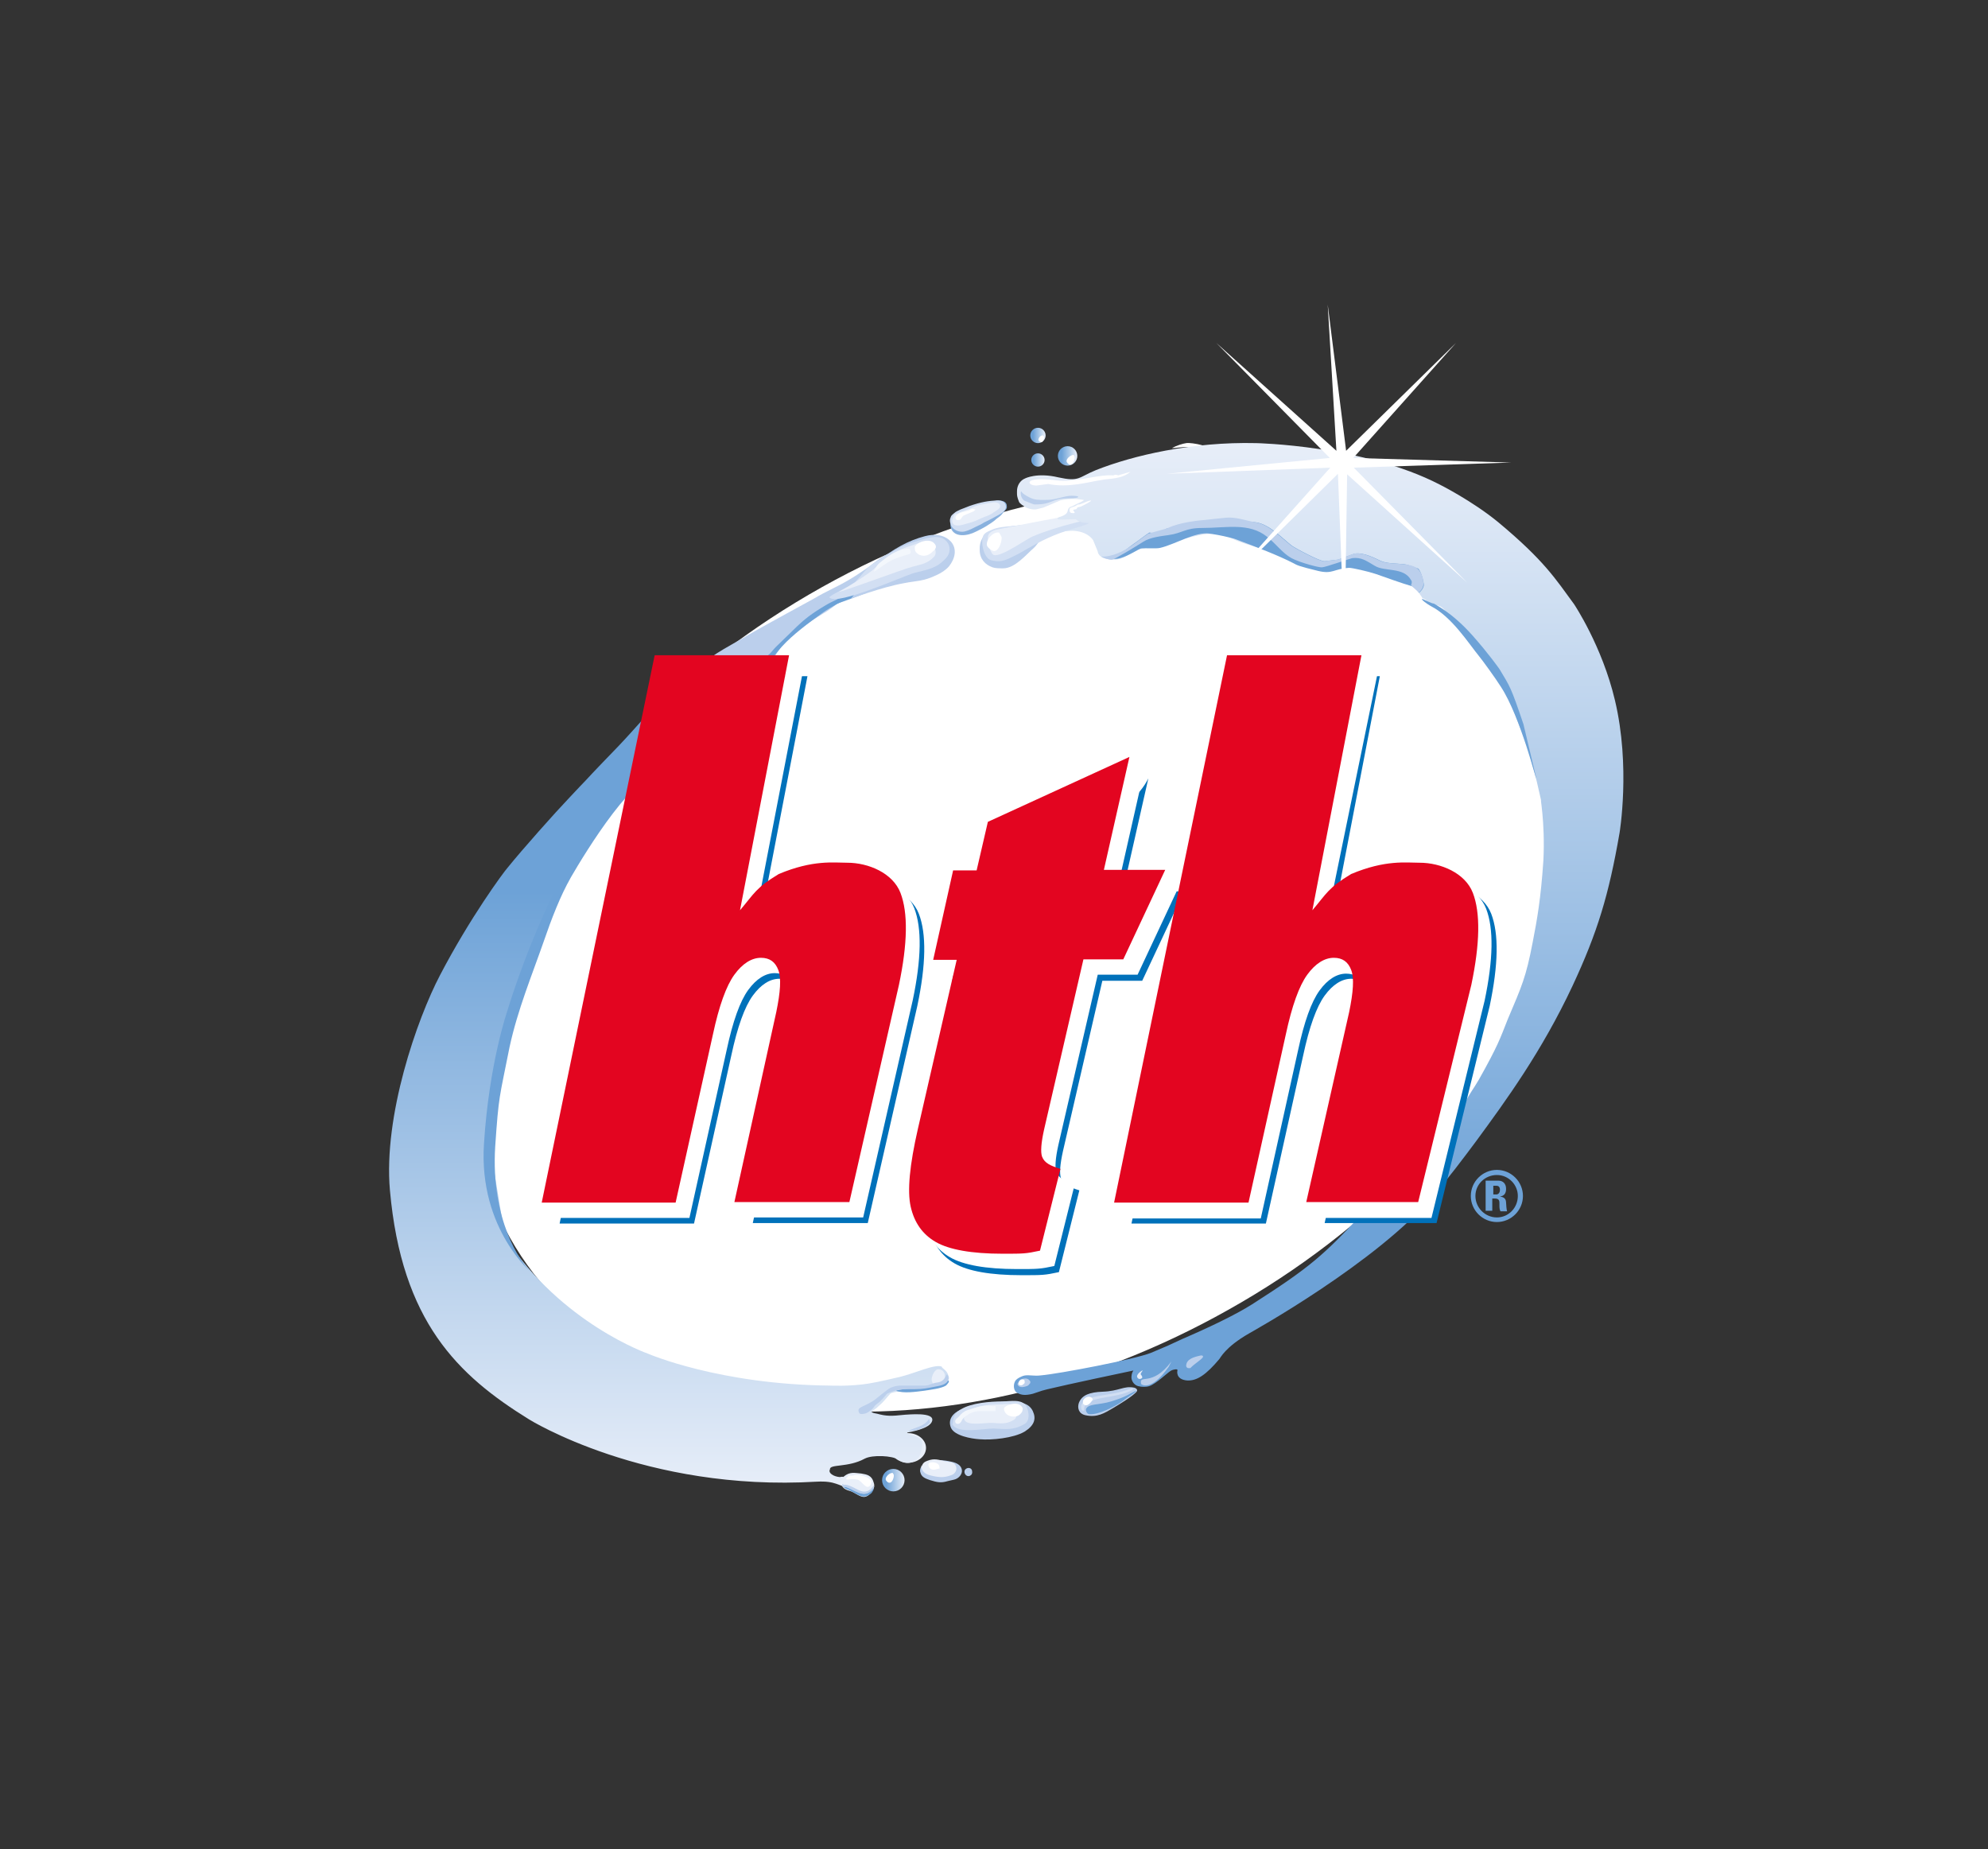 <?xml version="1.0" encoding="utf-8"?>
<!-- Generator: Adobe Illustrator 28.0.0, SVG Export Plug-In . SVG Version: 6.00 Build 0)  -->
<svg version="1.1" id="Calque_1" xmlns="http://www.w3.org/2000/svg" xmlns:xlink="http://www.w3.org/1999/xlink" x="0px" y="0px"
	 viewBox="0 0 389 361.8" style="enable-background:new 0 0 389 361.8;" xml:space="preserve">
<rect x="0" y="0" width="389" height="361.8" fill="#333333" stroke="none"/>
<style type="text/css">
	.st0{fill:#FFFFFF;}
	.st1{fill:#0071BA;}
	.st2{fill:#E9EFF9;}
	.st3{fill:#6DA2D7;}
	.st4{fill:#BBCFEC;}
	.st5{fill:#D2DFF3;}
	.st6{fill:#89B1DE;}
	.st7{fill-rule:evenodd;clip-rule:evenodd;fill:#6DA2D7;}
	.st8{fill:url(#SVGID_00000006697414468687466340000005136129117413105810_);}
	.st9{fill:url(#SVGID_00000178893917511831976450000009569573596403587215_);}
	.st10{fill:#F3F7FC;}
	.st11{fill:url(#SVGID_00000047029900044554366480000013229678729784080532_);}
	.st12{fill:url(#SVGID_00000107564155322398404460000015320785728568606083_);}
	.st13{fill:url(#SVGID_00000049909262043947313100000012622424944221760154_);}
	.st14{fill:url(#SVGID_00000165224177393628235340000004443457316613983646_);}
	.st15{fill-rule:evenodd;clip-rule:evenodd;fill:#E9EFF9;}
	.st16{fill:#E30520;}
</style>
<path class="st0" d="M301.3,129c22,39-5.3,96.1-61,127.3c-55.6,31.3-118.5,25-140.5-14.1c-22-39,5.3-96.1,61-127.3
	C216.5,83.7,279.4,90,301.3,129z"/>
<path class="st1" d="M203.1,272l-1.5,0.4c-0.6,0.1-1.8-0.1-2.4-0.4l0-0.1c0-0.2,0.5-0.2,0.5-0.2c0.1,0.1,0.3,0.1,0.4,0.1h0.5
	c1.1,0,1.7-0.3,2.7-0.7c0.9-0.3,4-0.3,4.9-0.6c0.7-0.2,6.6-1.7,7.3-2c0.2-0.1,10.6-2.7,10.7-2.8l0.1,0l0.1,0c0.1,0,0.1,0,0.1,0.1
	c0,0.1,0,0.2-0.1,0.2l-0.5,0.2l-6.7,1.6C217.6,268.7,203.4,271.9,203.1,272L203.1,272z"/>
<path class="st2" d="M154.2,124.7c0.4-0.1,0.8-0.5,1.2-0.9C155,124.1,154.6,124.4,154.2,124.7L154.2,124.7z"/>
<path class="st3" d="M174.1,284.2c0.5-0.2,1-0.3,1.4-0.5c0,0,0-0.1-0.1-0.2C175.1,283.6,174.6,283.9,174.1,284.2L174.1,284.2z
	 M172.7,284.6l0.2,0c0.3,0,0.7-0.2,1.2-0.5C173.6,284.3,173.2,284.5,172.7,284.6L172.7,284.6z"/>
<path class="st1" d="M171.2,114.8c-0.6,0.2-1,0.3-1.6,0.5c-1.6,0.5-2.6,0.1-4.2,0.6c-1.4,0.4-2.1,1.1-3.1,2.1
	c-0.7,0.6-1.5,1.4-2.3,1.8c-1.4,0.5-2.5,2.5-1.6,1.8c0.9-1.2,4.1-2.8,5.4-3.9c1.5-1.2,2.8-0.9,4.7-1.4c0.5-0.2,0.8-0.4,1.3-0.5
	c1.4-0.4,5.7-2.2,6.9-2.7c-0.4-0.3-2.1,0.6-2.6,0.5C173,114,171.6,114.7,171.2,114.8L171.2,114.8z"/>
<path class="st4" d="M212.1,102.4c1.6,0.3,3.2,1.7,1.3,1.5c-9.6-0.8-9.9,2.3-11.1,3.3c-1.5,1.3-3.7,4-6,4c-0.8,0-1.5,0-2.1-0.2
	c-1.4-0.5-2.5-1.6-2.5-3.4c-0.1-1.8,0.8-3.1,2.1-3.7C196.2,102.7,208.7,101.8,212.1,102.4L212.1,102.4z"/>
<path class="st5" d="M214.8,102.5c0.1,0.3,2,1.1,0.1,0.8c-6.2-1.2-14.5,4.6-15.9,5.2c-1.9,0.9-2.9,1.7-5.1,1.1
	c-1-0.3-1.6-1.9-1.7-3.3c-0.1-2,0.7-2.1,2-2.7c1.8-0.8,6.8-0.9,8.9-0.3c0.9,0.3,8.4-2,10.3-1.2L214.8,102.5L214.8,102.5z"/>
<path class="st2" d="M202.2,104.9c-1.3,0.5-6.2,4.1-7.7,3.7c-0.7-0.2-1.2-2.3-1.2-3.2c-0.1-1.4,1.3-1.7,2.3-1.9
	c20.2-4,27.6-5.1,28.9-4.4C225.7,99.8,212.1,100.8,202.2,104.9L202.2,104.9z"/>
<path class="st0" d="M195.5,104.2c0.2,0.4,0.4,0.6,0.5,1c0,1.1-0.7,2.8-1.6,2.6c-0.5-0.1-1.3-0.8-1.3-1.2
	C193,105.4,194.4,104,195.5,104.2L195.5,104.2z"/>
<path class="st6" d="M194.8,98c-0.5,0.1-1,0.5-1.5,0.6c-2,0.3-3.4,0.8-5.3,1.6c-1.3,0.5-2.4,1.8-1.9,3.2c0.7,1.8,3.2,1.5,4.9,0.6
	c0.8-0.4,1.6-0.8,1.9-1c0.8-0.5,1.6-1,2.1-1.5c0.5-0.4,0.8-0.5,1.3-1.2c0.4-0.5,0.8-0.7,0.7-1.3C197,98,195.8,97.8,194.8,98
	L194.8,98z"/>
<path class="st5" d="M186.1,101c-0.3,0.7-0.3,1,0,1.8c0.4,0.9,1.6,1.4,2.6,1.2c1.2-0.3,1.7-0.7,2.8-1.2c0.5-0.2,0.6-0.3,1.1-0.6
	c1.3-0.6,1-0.5,2.9-1.5c0.7-0.4,1.5-1,1.3-1.8c-0.1-0.8-1-1-1.7-1c-1.7,0.1-3.1,0.3-5.4,1.1l-1.8,0.7c-0.4,0.2-0.9,0.4-1.2,0.7
	C186.2,100.8,186.1,101,186.1,101L186.1,101z"/>
<path class="st2" d="M186.7,100.8c-0.3,0.6-0.5,1-0.3,1.5c0.2,0.6,1.1,0.6,1.9,0.4c1-0.3,1.6-0.4,2.6-0.8c0.4-0.2,0.7-0.3,1.1-0.5
	c1.1-0.5,1.6-0.5,2.5-1.2c0.6-0.4,1.3-0.7,1.2-1.3c-0.1-0.5-0.8-0.7-1.4-0.6c-1.6,0.3-2.9,0.4-4.3,1.1l-2.1,0.8
	c-0.3,0.1-0.3,0.2-0.6,0.3C186.9,100.4,186.7,100.8,186.7,100.8L186.7,100.8z"/>
<path class="st0" d="M190.1,99.6c-0.4,0.2-0.6,0.3-1,0.4c-0.4,0.1-0.7,0.2-1.1,0.3c-0.5,0.2-1.2,0.6-1,1.2c0.1,0.3,0.5,0.3,0.8,0.2
	c0.4-0.2,0.4-0.7,0.9-0.9c0.7-0.3,1-0.4,1.7-0.7c0.2-0.1,0.3-0.2,0.5-0.4C190.6,99.6,190.3,99.5,190.1,99.6L190.1,99.6z"/>
<path class="st0" d="M232.1,86.7c0.5-0.1,2,0.1,3.1,0.4c0,0.2,0.1,0.4,0,0.7c-1.9-0.6-3.8-0.3-5.9-0.1
	C230.3,87.1,231.5,86.8,232.1,86.7L232.1,86.7z"/>
<path class="st2" d="M172.9,282.6c0-1.1,1.3-1.9,3-1.9c1.7,0,3,0.9,3,1.9s-1.4,2.4-3,1.9C169.9,282.9,172.9,283.7,172.9,282.6
	L172.9,282.6z"/>
<path class="st7" d="M292.9,228.9c-2.8,0-5.1,2.3-5.1,5.1c0,2.8,2.3,5.1,5.1,5.1c2.8,0,5.1-2.3,5.1-5.1
	C298,231.2,295.7,228.9,292.9,228.9L292.9,228.9z M292.9,238.2c-2.3,0-4.2-1.9-4.2-4.2c0-2.3,1.9-4.1,4.2-4.1c2.3,0,4.1,1.9,4.1,4.1
	C297,236.3,295.2,238.2,292.9,238.2L292.9,238.2z M292.2,234.5h0.3c1,0,0.9,0.6,0.9,1.3c0,0.4,0,0.8,0.2,1.2h1.3
	c-0.1-0.2-0.2-1.4-0.2-1.7c0-1.1-0.9-1.1-1.2-1.2v0c0.9-0.1,1.2-0.7,1.2-1.5c0-1-0.6-1.6-1.5-1.6h-2.5v5.9h1.3V234.5L292.2,234.5z
	 M292.2,232h0.6c0.4,0,0.7,0.2,0.7,0.8c0,0.4-0.2,0.9-0.7,0.9h-0.6V232L292.2,232z"/>
<path class="st2" d="M174.2,283.3c0-1.6,1.6-2.9,3.5-2.9c1.9,0,3.5,1.3,3.5,2.9c0,1.6-1.6,2.9-3.5,2.9
	C175.8,286.2,174.2,284.9,174.2,283.3L174.2,283.3z"/>
<g>
	<defs>
		<path id="SVGID_1_" d="M198.9,96.5c0-1.1,0.3-1.6,1.6-2.9c0,0,2.3-1.2,6.5-0.2c4.1,0.9,5.8-1.4,7.3-1.4c3.4-1.3,4.1-1,5.2-2.9
			c0.3-1.4,3.4-1.1,3.4-1.1c-0.2-0.2,1.6-1.1,1.9-1.5c0.8-0.9,4.5-0.5,5.6-0.4c1-0.3,5.9,0.2,7,0.2c4.2,0,3.2-0.2,6.7,1.2l1.7-0.6
			c0.9,0.1,0.1,0.9,2.2,0.6c-1,0.1,1.1,0.4,0.9,0.6c0.6,0.3,1.1,0.7,1.7,1l2-0.2c1.3,0.1,2.1,0.7,3,1.4c0.2,0,0.3,0.1,0.5,0.2
			c1,0.4,4.2-0.9,5.3-0.9l1.6-0.6c0.7,0,1.4-0.1,1.5,0.6c0.9,0.4,2.3,0.3,3.1,1.4c1.7,2.5,6.6,0.2,8.4,2.6c1.3,1.8,3.5,1.5,5.8,2.3
			c3.6,1.2,6.2,1.9,8.4,4.5c1.5,1.7,4.9,5.6,4.3,8.2c0.5,0.1,3.1-0.8,3.4-0.6c3.1,2.4,5.5,5,8.3,7.6l0,1.6c-0.8,0.7-1.2,0.5-1.9,0.7
			c0.5,0.7,1.6,1.8,1.9,2.5c0.5,0.5,0.4,0.9,0.7,1c1.1,0.3,0.6-0.7,1.9-0.3c2,0.6-0.8,3-0.1,4.2c0.3,0.4,0.5,0.8,0.7,1.1
			c0.5,0.8,0.1,3.4,0.5,4.1c1.5,2.5,6.1,3,6.3,6.1c0.1,1.4,1.2,3.6,1.1,4.1l-0.6,2.6c-0.3,0.1-0.3,0.2-0.8,0.3c-0.4,0-0.9,0.3-0.9,0
			c0,0.6,1,3.1,0.8,3.6c-0.1,0.5,2.2,1.5,2,2.2l-1.4,17.5c0.4,2.6-0.7,2.8-0.9,3.7c-0.1,0.5,0.4,0,0.3,0.5c-0.1,0.5-0.6,0.6-0.7,1
			c-0.6,3.3-2.8,7.5-4,11.2c-0.9,2.8-3.6,6.9-4.2,9.6c-2.2,10.1-13.3,22.1-19.1,30c-2.3,3.1-4.8,7.8-7.2,10.9
			c-6.4,8.2-16.6,16.8-24.3,18.6c1.3-1.7,0.1,1-0.2,2.3c-0.5,1.9-4.8,6.3-7.2,6.5c-0.5,0.1-3.9-0.5-4.5-0.4
			c-1.2,0.1-4.7,1.5-5.6,2.5l-0.1,0.2c0.2,0.1,0.5,0,1,0l-0.4,1.6c-0.1,0.5-0.6,0.5-0.8,0.7c-2.6,3.1-4.4,4-6.3,4.2
			c-0.5,0.1-0.8,0.1-1.2-0.1l-0.3,0.1c-0.4,0-0.3-0.4-0.7-0.5l0.3-1.4c0.1-0.3-0.8-0.2-1.3,0.1c-0.7,0.4-3.3,3-4,3.1
			c-0.7,0.1-1.6-0.2-2.1-0.5c-0.9-0.2-1.7-0.8-1.6-1.5c0.3-1.3,0.8-1.6,2.1-2.6l1-0.7c-1.3,0.9-1.5,1.9-2,2
			c-2,0.4-15.1,3.3-17.1,3.8c0,0-1.5,0.2-1.6,0.5l-2.2,0.4c0-0.3-0.5,0.2-1.8-0.3l-0.7-0.5c-1-0.4-1.2-1.6,0.1-2.1
			c0.6-0.1,0.4-0.4,1-0.6c0.5-0.4,3.1,0,3.5-0.1c3.5-0.3,18.4-3.6,21.5-5.4c2.5-0.6,3.3-0.5,5.9-1.8c2.5-1.3,11.5-5.1,14-6.6
			c11.4-7.3,13.9-9.5,21.9-18.1c1.1-1.2,7.9-10.1,6.2-13.8c-1.5-3.4,0.1-2,1.6-3.9c1-1.3,5.1-4,5.2-4.5l0-0.2
			c-1,0.3-3.7,0.3-3.3-0.5c0.9-1.7,8.9,4,9.7,2.2c1-2.4,2-3.3,3.1-5.2c4.8-8.4,4.2-7.5,4.8-11.3c1.7-3.9,3.7-9.4,4.4-15
			c0.1-0.6,2.2-11.1,3.4-16.6c0.1-0.4-0.6-10.9-1.9-10.8c0.3-8.4,1.6-2.8-1.3-10.8l-4.8-10.7c0.2,0-1.1-3.2-1.2-4
			c0.4-1.2-0.7-1.1-0.9-1.7l-2.7-1.6c-1.2-1.2-4.8-7.1-5.4-8.2c-2.2-3.5-5.1-1-7.1-3.1l0-0.5l0.5-0.3l0.4,0.1c0.1,0,0.1-0.1,0.1-0.2
			c0.3-1.2-0.4-1.6-1.4-1.9c-1.5-0.4-3.6-0.5-5.3-1c-0.7-0.2-1.3-0.4-1.7-0.5c-1.5-0.5-3.9-2.5-4.4-2.4c-2.5,0.3-0.7,2.9-3.6,3.3
			c-1.9,0.2-6.1-2.1-6.9-2.5c-2.9-1.5-7.3-6.3-11.8-5.7c-3.1,0.4-2.7-1.5-3.2-1.5c0.8-1.3-1.8,0.2-2.4,0.1c-1.4-0.2-6.2,1.4-7.7,1.4
			c-1.6,0.2-1.1,2.3-2.8,2.3c-1,0-1.8-0.8-2.8-0.8c-2,0-3.7,2-5.7,2.1c-2.9,0.1-2.5-1.1-2.5-1.1l-1.3-2.8l-2.8-2.1
			c-2.4-0.3-1.3-0.3-3.2,0.4c-1.5,0.2,6.6-1.7,4.8-1.7c-0.8,0-1.6-0.2-2.2-0.7c-0.8-0.1-3.7,0.3-3.6-0.2c0.1-0.3,1.8-0.4,2-1.4
			c0.1-0.5,0.3-0.8,0.8-0.9c1.1-0.6,2.7-1.2,2.3-1.3c-0.9-0.1-3.2,0-4.5,0.1l-3.3,1.4c-0.7,0.2-1.1,0.1-1.7,0c-0.7,0-1.7-0.2-2-0.5
			c-0.3-0.3-0.9-0.4-1.2-1.2C199.1,97.2,198.9,96.9,198.9,96.5L198.9,96.5z"/>
	</defs>
	<clipPath id="SVGID_00000108294380713447834270000007841996613452347024_">
		<use xlink:href="#SVGID_1_"  style="overflow:visible;"/>
	</clipPath>
</g>
<linearGradient id="SVGID_00000068657367337623129610000009876462091686235530_" gradientUnits="userSpaceOnUse" x1="195.497" y1="408.488" x2="195.497" y2="294.305" gradientTransform="matrix(1.665 0 0 1.665 -67.445 -405.205)">
	<stop  offset="0" style="stop-color:#6DA2D7"/>
	<stop  offset="0.183" style="stop-color:#6DA2D7"/>
	<stop  offset="1" style="stop-color:#E9EFF9"/>
</linearGradient>
<path style="fill:url(#SVGID_00000068657367337623129610000009876462091686235530_);" d="M254,109.5c-2.9-1.5-7.4-1.9-11.7-3.6
	c-1.9-0.7-2.7-1.5-3.2-1.5c0.8-1.3-1.8,0.2-2.4,0.1c-1.4-0.2-6.2,1.4-7.7,1.4c-1.6,0.2-1,0.6-2.8,0.6c-1,0-1.9,0.9-2.8,0.9
	c-2,0-2.8,2.2-5.7,2.1c-2.9-0.1-2.9-1.6-2.9-1.6l-0.9-2.2c0,0-1.4-2.5-6-1.7c0,0,6.6-1.7,4.8-1.7c-0.8,0-1.6-0.2-2.2-0.7
	c-0.8-0.1-3.7,0.3-3.6-0.2c0.1-0.3,1.8-0.4,2-1.4c0.1-0.5,0.3-0.8,0.8-0.9c1.1-0.6,2.7-1.2,2.3-1.3c-0.9-0.1-2.1-0.4-4.5,0.1
	l-3.3,1.4c0,0,0,0-1.2,0.3c-0.6,0.2-1.7,0-2.4-0.4c-0.3-0.2-1-0.6-1.2-1c-0.4-1-0.4-1.3-0.4-1.7l0-0.4c0-1.1,0.6-2.1,1.6-2.5
	c0,0,2.3-1.2,6.5-0.2c4.1,0.9,3.9,0,7.3-1.4c7.3-2.9,18.9-5.6,31.4-5.3c0,0,21,0.4,35.9,8.1c0,0,6.4,3.2,11.5,7.4
	c9,7.5,11.2,11.1,14.8,16c0,0,5.5,8.2,8,18.8c3.1,13,0.9,26,0.9,26c-2.1,12.1-4.3,19.4-9.2,29.9c-6,12.8-13,22.4-18.8,30.3
	c-2.3,3.1-5.7,7.6-8.3,10.6c-11.1,13.2-35.7,26.8-36.2,27.1c-4.7,2.7-5.6,4.8-5.8,5c-2.6,3.1-4.4,4.3-6.3,4.2c-2.4-0.2-1.9-2-1.9-2
	c0.1-0.3-0.8-0.2-1.3,0.1c-0.7,0.4-2.8,2.5-4.2,3c-0.6,0.2-1.5,0.2-2.2,0c-0.8-0.2-1.4-1.1-1.3-1.9c0.1-1.3,0.8-1.6,2.1-2.6l1-0.7
	c-1.3,0.9-1.5,1.9-2,2c-2,0.4-14.6,3.1-16.6,3.6c0,0-1.9,0.4-2.9,0.8l-0.9,0.3c-1.6,0.4-2.3,0.2-2.9-0.1c-1-0.4-1-1.9-0.4-2.6
	c0.4-0.4,0.9-0.6,1.4-0.8c0.9-0.3,2.1,0.1,3.5-0.1c3.5-0.3,18.2-3.1,21.5-4.4c3.6-1.5,3.3-1.4,6.1-2.7c4.9-2.1,10.4-4.7,13.7-6.8
	c11.4-7.3,13.9-9.5,21.9-18.1c1.1-1.2,7.9-10.1,6.2-13.8c-1.5-3.4,0.1-2,1.6-3.9c1-1.3,5.1-4,5.2-4.5l0-0.2c-1,0.3-3.7,0.3-3.3-0.5
	c0.9-1.7,8.8,3.9,9.7,2.2c1.4-2.7,2-3.3,3.1-5.2c3.7-6.6,4.1-7.9,5.6-11.7c2.8-6.6,3.6-8.3,4.9-15.1c0.9-4.6,1.6-8.6,2.1-16
	c0.4-7.8-0.8-13.1-0.4-11.6c-1.7-7.6-0.8-3.2-2.7-10.7l-3.9-10.1c0.2,0-2.2-3.1-2.3-3.9c0.4-1.2-0.7-1.1-0.9-1.7l-2.6-3.9
	c-1.2-1.2-4.9-4.8-5.6-5.9c-2.2-3.5-2.8-1.2-4.7-3.3l0,0l0,0l-0.6-0.3c0.1,0-0.7-1-0.7-1.1c0.3-1.2-0.5-1-1.4-1.3
	c-1.5-0.4-2.8-1.4-4.5-1.9c-0.7-0.2-2.1-0.3-2.6-0.5c-1.5-0.5-3.9-1.7-4.4-1.6"/>
<path class="st4" d="M188,275.8c-1.6,0.7-2.6,2-1.9,3.6c0.7,1.5,3.9,2.1,5.6,2.2c2.3,0.2,6.6-0.2,8.8-1.5c1.9-1.2,2.3-2.5,1.6-4
	c-0.7-1.5-2.3-1.8-4-1.9c-3.2-0.1-7.2,0.8-10,2.1L188,275.8z"/>
<path class="st5" d="M186.4,278.7C186.4,279,186.2,278.4,186.4,278.7c0.9,1.9,6.1,0.8,8,0.8c2.4,0.1,3.9,0.4,6.1-0.9
	c1-0.6,0.9-2.2,0.4-3.3c-0.8-1.7-3.2-1.1-4.8-1.1c-2.4,0-6,0.3-8,1.5c-0.9,0.5-1.5,1.2-1.6,2.3L186.4,278.7L186.4,278.7z"/>
<g>
	<defs>
		<path id="SVGID_00000178188265603631059110000004294090472170347397_" d="M117.4,260.3c0.5,0,0.9,0.4,0.9,0.8c0,0.2,0,0.3-0.1,0.4
			l3.6,0.9l6.3,2.3l12.3,1.8l9.2,0.6c0,0,1.8,0.8,2.4,0.8c0.7-0.1,2.2-1.5,3.5-1.7c0.6,0.3-0.1,0.4,1.2,0.2c0.4,0.3,0.4,0.6,0.9,1.3
			c0.4-0.4,1.8-0.8,2.6-0.9c3.2,0.6,5,3.2,8.3,3.3c0.6,0,1.4,0.7,1.9,0.6c0.5-0.1,5.3-1,5.8-1.2c2.5-0.9,6.3-2.8,8.2-2l1.4,1.5
			c-0.4,2.5-10.6,2.6-11.4,3.5c-0.3,0.3-0.3,0.9-0.7,1.5c-0.9,0.5-1.9,1.1-3,1.9c0.3,0.3,0.6,0.4,1.1,0.4c1.7,0.2,3.6,0.2,5.5,0.2
			c0.5,0,5.8-0.6,5.3,1.2c-0.4,1.6-4.5,2.2-4.9,2.3c0.5,0.8,3.3-0.2,2.9,1.8c-0.1,0.5-1.8,3.1-2.2,3.3c-0.7,0.3-2.6,0.3-2.6,0.3
			c-1.2-0.8-4.8-1-6.3-0.2c-3.3,1.8-6.9,1-6.8,2.1c-0.4,0.7,0.7,1.4,1.9,1.5c1.3-0.3,1.1,0.6,1.1,0.9c0,0.2-0.1,0.3-0.2,0.4
			c-2,1.3-3.7,1.4-5.4,1.6c-4.6,0.5-7.7,0-12.2-0.8c-0.6-0.1-1.3-0.7-2-1.2c0-0.2,0.6-0.6,0.7-0.9l4.9-0.6c0.5-0.1-5.4,0.3-5.4,0.3
			c-5.6,0.1-14.3,1.5-19.4-1.1c-0.6-0.3-1.6-0.2-2.4-0.4c-2.6-0.5-5.3-1.5-7.6-2.5c-0.8-0.4-2.9-1.3-3.8-2.3l-1.4-0.2l-6.9-4.1
			l-0.8-4.3c-4.5-3.6-13.7-7.7-17.4-11.4l0.3-1.2c0.5-0.1,1.2-0.5,1.8-0.7c-0.2-0.3-2.1-3.2-3-3.1c-0.5,0.1-1.7,0.7-2.3,0.8
			c-2,0.2,0.1-3.3-0.7-4.5c-0.7-1.2-1.7-1.9-2.6-2.9c-0.6-0.7-0.9-1.7-1.2-2.9c-0.4-1.9-2.1-12.9-1.6-12.9c0.4,0-0.1-3,0-3.4
			c0.1-0.3,0.4-0.9,0.7-1.5c0-0.7,0.1-1.7,0.2-2c0.1-0.5,0.3-0.7,0.4-1.2c0.1-0.5,0.1-1.1,0.2-1.5c0.5-2.3,1.5-2.1,0.4-3.5
			c-0.2-3.1-0.5-6.2-0.5-9.1c0.1-1.1,0.6-1.9,1.2-2.7c1.6-2.3,2.8-2.6,3.2-4.3c0.1-0.2,0.9-2.9,1-3.8c0-1,0.1-1.9,0.2-2.2
			c0.1-0.5,0.3-0.8,0.5-1.7c0.2-0.9,1.6-2.3,2-3.3c0.6-1.6,0-1.9,0.6-3.1c0.6-1.4,2.7-3.4,4.2-5.2c0.4-1.3,0.9-2.6,1.3-3.9
			c0.2-0.5,0.9-0.3,1.1-0.8c0.2-0.6-0.6-1.1,0.2-2.6c3.4-6.4,6-8.3,6.8-9.3c0.7-0.9,0.8-3,4.2-5.3c0.7-0.8,0.3-1.7,1-2.6
			c0.8-0.8,1.3-2.5,2.1-3.2c0.5-0.5,1.1-0.5,1.6-1c0.6-0.6,0.1-1.2,1.9-2.3c0.8-0.9,2.4-1.7,3.2-2.5c0.8-0.9,1-1.6,1.8-2.5
			c2.1-1.4,1.2-1.7,1.9-2.5c1.9-2.1,2-1,2.5-1.6c3.9-4.1,6.4-7.3,7.8-8.2c0.8-0.5,3.4-2,4.7-2.9c1-0.7,0.1-1.7,1.2-2.2
			c0.6-0.3,1.5-0.2,2.1-0.4c0.1-0.2,0-0.2,0.1-0.6c0.3-1.1,1.3-1.6,2.5-1.8l0.1-0.2c0.4-0.9,2-2.3,3.3-2.4l3.4-2
			c2-0.2,32.6-15.2,12.3-5.2c-0.7,0.3-1.4,1-2,1.7c1.1-0.4,2.3-0.9,3.4-1.3c1.6-1.1,3.3-2.2,4.7-3.1c0.2-0.1,0.6-0.3,1.1-0.5
			l0.7-0.7c0.2-0.1,5.3-4.5,5.8-4.6c0.9-0.1,1.6-0.1,1.4,0.9c-0.2,1-5.4,3.2-7.9,4.4c-0.8,0.7-8.2,5.5-9,5.8c-1.4,1-2.7,1.9-3.9,2.7
			c-0.5,0.4-0.8,0.9-1.4,1c-4.5,3.6-10.3,8.9-13.6,13c-1.7,2.3-3.2,4.6-4.7,6.5c-0.8,1-1.8,2.4-2.7,3.5c-1.9,2.2-3.7,4.2-6.1,6.1
			c-4.4,3.6-7.1,6.9-9.6,10.4c-0.2,0.3-0.1,0.9-0.2,1.4c-0.8,3.3-4.8,6.7-5.3,9c-0.2,0.8-1.3,4-2.5,4.3c-0.5,0.1-1.3,2.7-1.8,4.6
			c0.8-0.7,2.7-0.8,1.9,0.4c-0.8,1.1-1.8,3.7-2.3,5.1c-0.6,1.5-1.7,3-2.1,5.2c0.1,2.3,0,4.8-0.3,6.1c-3,12.3-8.7,23.4-3.9,35
			c0.4,1.8,1,3.2,0.8,3.2l-0.4-0.2c1.1,2.2,4.4,4.3,5.5,6.2c2.5,4.6,7,9.1,11.1,13.2c0.1,0.2,0.1,0.3,0.1,0.5c0,0.4-0.3,0.8-0.8,0.8
			c-0.2,0-0.3-0.1-0.4-0.2C113.9,261.6,116.5,260,117.4,260.3L117.4,260.3z"/>
	</defs>
	<clipPath id="SVGID_00000157305893156509085490000012862189122881913485_">
		<use xlink:href="#SVGID_00000178188265603631059110000004294090472170347397_"  style="overflow:visible;"/>
	</clipPath>
</g>
<linearGradient id="SVGID_00000005259232702350256230000013857872062924980650_" gradientUnits="userSpaceOnUse" x1="119.159" y1="308.708" x2="119.159" y2="419.493" gradientTransform="matrix(1.665 0 0 1.665 -67.445 -405.205)">
	<stop  offset="0" style="stop-color:#6DA2D7"/>
	<stop  offset="0.356" style="stop-color:#6DA2D7"/>
	<stop  offset="1" style="stop-color:#E9EFF9"/>
</linearGradient>
<path style="fill:url(#SVGID_00000005259232702350256230000013857872062924980650_);" d="M185.6,269.2c1.3,2.8-10.6,2.6-11.4,3.5
	c-0.3,0.3-1.1,1.3-1.6,1.8c-1.1,1-0.9,0.9-2.1,1.7c0.3,0.3,0.6,0.3,1.1,0.4c1.9,0.5,2.7,0.5,5.5,0.2c0.5,0,5.8-0.6,5.3,1.2
	c-0.4,1.6-4.5,2.2-4.9,2.3c0.5,0.8,2.6,0.5,2.9,1.8c0.1,0.5,0.2,3.3-2,4c-1.5,0.5-2.6-0.5-2.6-0.5c-1.2-0.8-5.1-1-6.6-0.2
	c-3.3,1.8-6.9,1-6.8,2.1c-0.4,0.7,0.7,1.4,1.9,1.5c1.3-0.3,1.1,0.6,1.1,0.9c0,0.2,0.8,1.1,0.7,1.1c-2.2-0.2-2.4-1.3-6.3-1.1
	c-33.6,2-56.3-12.2-56.3-12.2c-13.9-8.6-24.9-19.1-27.2-44.8c-1.3-14.6,5.3-33.5,9.8-42.1c5.9-11.3,12.4-20.1,13.2-21
	c2.9-3.6,9.5-11,11.9-13.5c1.8-1.9,2.7-2.9,3.5-3.7c0.8-0.9,5.7-6,6.3-6.6c3.9-4.1,6.4-7.3,7.8-8.2c0.8-0.5,3.4-2,4.7-2.9
	c1-0.7,0.1-1.7,1.2-2.2c0.6-0.3,1.5-0.2,2.1-0.4c0.1-0.2,0-0.2,0.1-0.6c0.3-1.1,1.3-1.6,2.5-1.8l0.1-0.2c0.4-0.9,2-2.3,3.3-2.4
	l3.4-2c2-0.2,32.6-15.2,12.3-5.2c-0.7,0.3-1.4,1-2,1.7c1.1-0.4,2.4-1.5,3.5-1.9c1.6-1.1,1.4-1,2.8-1.8c0.2-0.1,2.4-0.9,2.9-1.2
	l0.7-0.7c0.2-0.1,5.3-4.5,5.8-4.6c0.9-0.1,1.6-0.1,1.4,0.9c-0.2,1-5.4,3.2-7.9,4.4c-0.8,0.7-7.7,3.4-9.2,4.9
	c-1.2,1.2-2.4,2.9-3.7,3.7c-0.5,0.4-0.8,0.9-1.4,1c-4.5,3.6-10.3,8.9-13.6,13c-1.7,2.3-3.2,4.6-4.7,6.5c-0.8,1-1.8,2.4-2.7,3.5
	c-1.9,2.2-3,1.9-5.3,3.7c-4.4,3.6-6.5,7-9,10.5c-0.2,0.3-1.8,3-5.2,8.9c-0.4,0.7-2.9,4.2-4.1,8c-0.2,0.5-1.3,2.7-1.8,4.6
	c0.8-0.7-3.2,7.5-3.7,9.7c-1.4,5.9-6.6,23.6-4.4,35.5c0.3,1.8,1.9,11.6,1.9,11.6c11,17,28.1,22.9,28.1,22.9s13.9,6,35.5,6.2
	c0,0,3.9,0.2,7.6-0.4c1.9-0.3,5.6-1.2,6.1-1.3c2.9-0.7,6.9-2.6,8.2-2C184.2,267.7,185.3,268,185.6,269.2"/>
<path class="st3" d="M173,111.4c0.2,0.2,1.2,1.5,1.1,2c-0.3,1.2-8.3,4-9.7,4.5c-5.2,1.7-7.6,3.8-11.6,7.9c-0.5,0.5-0.8,0.9-1.4,1
	c-0.6,0.2-1.5,0.5-2.1,0.8c-6.9,4-11.7,13-16.2,18.7c-0.8,1-1.8,2.4-2.7,3.5c-1.9,2.2-3,1.9-5.3,3.7c-6.5,5.2-16,22.8-13.4,18.2
	c-2,3.4-3.9,8.4-5.2,12.2c-2.4,6.9-5.2,13.6-6.8,21c-2,10.1-2.1,9.2-2.8,19.4c-0.9,14.4,5,22.7,6.8,24.4c0.8,0.7-10.1-8-9-24.9
	c1-15.8,4.6-26.1,4.6-26.1c0.5-1.6,7.8-26,21.2-43.2c1.8-2.3,3.3-3.3,5.5-5.5c2.1-2.2,3.7-4.6,5.6-6.8c1.6-2,3.5-3.9,5-5.5
	c2.5-2.7,6.8-7.8,10.3-9.6c2.7-1.4,3.1-3.4,5.4-5.1c3.4-2.5,2.8-2.2,4.5-3.3c0.6-0.4,7.2-3.6,7.9-3.9C166,114.2,168,112.4,173,111.4
	L173,111.4z"/>
<path class="st4" d="M149.1,122.7c0,0,1.8-1,4.9-2.7c1.8-1,4.2-2.3,5.3-2.9c2.5-1.5,4.4-2.2,6.9-3.7c1.2-0.7,1.9-1.2,3.1-2
	c0.8-0.5,3.7-3,4.7-3c1.1,0,0.2,2.1,0,3.3c-0.1,1-0.7,1.8-1.6,2.3c-1.4,0.8-2.4,0.6-3.9,1.2c-2.9,1.1-4.1,2.7-6.7,4.4
	c-2.4,1.5-4.7,2.8-6.2,4.2c-1.1,1-3.8,3.6-3.9,4.7c-0.2,1.4,0.1,0.5-1.3,0.5c-0.4,0-2.5,0.3-2.9,0.3c-0.8-0.7-9.4,1.4-9.4,0.4
	c0-1,6.8-4.5,8-5.3L149.1,122.7z"/>
<path class="st3" d="M161.1,119.8c1.4-1,3.9-2.3,4.7-2.6c1.5-0.6,0.2-1.6,1.7-2.1c1.6-0.5,2.8-0.2,4.2-1.2c0.8-0.6,1.7-0.9,1.7-1.9
	c0-0.3-0.1-0.5-0.2-0.7c0,0.2,0,0.4,0,0.6c0,1.1-1.2,1.4-2.2,1.8c-1.3,0.6-2.1,0.8-3.5,1c-1,0.1-1.3,1-2.2,1.6
	c-1.4,1.1-2.2,1.2-3.7,2.1c-2.7,1.6-4.2,2.7-6.4,4.9c-1.3,1.3-2.1,2-3.4,3.3c-0.9,0.9-1.4,2-2.7,2l0,0c-0.7,0-0.4,0.4,0.7,0.4
	c1.6,0,2.1-1.3,3.2-2.5C155.2,124.1,158.2,121.9,161.1,119.8z"/>
<path class="st4" d="M199.8,96.1c0.3,0.6,1.7,1.3,2.3,1.5c1,0.3,2.1,0.2,2.9,0.2c1.5,0,3.4-0.8,4.6-0.8c2.1,0,1.7,0.5-0.3,0.5
	c-3.8,0-3.1,1.2-6.8,1.2c-0.4,0-1.6-0.6-2-0.7C199.8,97.6,199.6,96.5,199.8,96.1L199.8,96.1z"/>
<path class="st4" d="M229.2,266.4l-0.5,1c-3.6,5.1-5.4,3.4-5.4,3.4C222.8,268.7,225.4,271.5,229.2,266.4L229.2,266.4z"/>
<path class="st2" d="M182.3,269.9c0-0.7,0.6-2,1.3-2c0.7,0,1.6,0.6,1.2,2c-0.2,0.7-0.6,1.3-1.2,1.3
	C182.9,271.2,182.3,270.6,182.3,269.9L182.3,269.9z"/>
<path class="st3" d="M185.5,270.1c0.5,0.1-0.2,0.8-0.4,1c-1,0.6-3,0.8-4.2,1c-1.6,0.2-4.1,0.6-5.6,0c1.5-0.5,6-0.6,7.4-0.9
	L185.5,270.1L185.5,270.1z"/>
<path class="st3" d="M288.1,124.3c3.2,3.6,5.3,6.6,5.3,6.6c2.1,3.5,2.2,3.4,4.7,10.8l2.5,10.5c0.1,1-3-11.8-6.9-17.8
	c-1.2-1.9-3.7-5.3-4.2-5.9c-2.2-2.7-5.4-7.8-9.5-9.9c-0.6-0.3-2.1-1.4-1.7-1.4c0.2,0,1.8,0.9,2.3,0.9
	C280.6,118.2,283.9,119.6,288.1,124.3z"/>
<path class="st4" d="M222.4,272.3c-0.8,0.9-3.1,2.3-4.6,3.2c-1.7,1-3.1,1.9-5.4,1.4c-1.4-0.3-1.6-1.5-1.3-2.4
	c0.6-1.6,2.2-2.1,4.6-2.2c3.3-0.1,4.2-1.2,6.2-0.8C222,271.5,222.8,271.8,222.4,272.3z"/>
<path class="st3" d="M219.6,274.2c-1.6,1.1-4.6,2.6-6.4,2.5c-0.5,0-0.8-0.7-0.7-1c0.4-1.1,2.7-0.8,4.9-1.5c3-0.9,3.4-1.4,4.9-2.1
	c0,0.2-0.4,0.5-0.6,0.6C220.9,273.3,220.4,273.5,219.6,274.2L219.6,274.2z"/>
<path class="st5" d="M212.2,275.3c0.8-2.2,6.2-1.6,9.3-3.3c0.1-0.1,0.1-0.1,0.1-0.1c0,0,0,0,0.1-0.1c0-0.1-0.1-0.2-0.2-0.2
	c-0.1,0-0.6,0.2-0.6,0.2c-3.6,1.5-8.5,0.9-9.3,3.1c-0.1,0.4-0.1,0.6,0.1,1c0,0.1,0.1,0.1,0.2,0.1c0,0,0.1,0,0.1,0
	C212.2,276.2,212.1,275.6,212.2,275.3L212.2,275.3z"/>
<path class="st2" d="M188.6,277.2c0,0.2,0,0.4,0.1,0.6c0.6,1.3,4.3,0.5,5.5,0.6c1.7,0.1,2.7,0.3,4.2-0.6c0.7-0.4,0.6-1.5,0.3-2.3
	c-0.5-1.2-2.2-0.7-3.3-0.7c-1.6,0-4.1,0.2-5.6,1.1c-0.6,0.4-1,0.8-1.1,1.6L188.6,277.2L188.6,277.2z"/>
<path class="st10" d="M193.6,275c-1.7,0-2.6,0.4-4.3,0.9c-0.8,0.3-1.2,0.7-1.7,1.3c-0.3,0.3-0.7,0.5-0.7,0.9c0,0.3,0.2,0.5,0.5,0.5
	c0.7,0,0.7-0.8,1.2-1.2c1-0.9,1.9-1.3,3.2-1.3c1.2,0,1.8,0,3,0c0-0.2,0-0.3,0-0.5s0-0.3,0-0.5C194.4,275.2,194,275.1,193.6,275
	L193.6,275z"/>
<path class="st4" d="M176.3,271.1c1.8,0,2.8,0,4.6,0c1,0,1.5-0.5,2.5-0.6c0.9-0.1,1.4-0.6,1.8-1.5c0.1-0.3,0.4,0.3,0.4,0.6
	c0,1.2-1.4,1.5-2.6,1.7c-1.5,0.3-2.4,0.5-4,0.5c-0.6,0-0.9,0-1.5,0c-1.7,0-2.7,0.3-4.2,1C173.4,271.6,175,271.1,176.3,271.1
	L176.3,271.1z"/>
<path class="st0" d="M211.2,98.7c-0.6,0-0.4,0.2-1,0.4c-0.7,0.3-1,0.1-0.9,0.9c0.1,0.4,0.4,0.4,0.8,0.4c0.6-0.1-0.5-0.6,0.1-0.7
	c0.9-0.1,0.2-0.4,1-0.5c0.3,0,2.1-1,2.3-1.2C213.4,97.7,211.7,98.6,211.2,98.7L211.2,98.7z"/>
<path class="st0" d="M213.8,273.9c0-0.3-0.1-0.4-0.3-0.5c-0.5-0.3-1.2,0-1.5,0.5c-0.1,0.3-0.1,0.1-0.1,0.6c0-0.2,0,0.3,0.2,0.3
	C212.7,275.3,213.4,274.5,213.8,273.9L213.8,273.9z"/>
<path class="st3" d="M226.8,104.4l1.5-1c2.1-0.3,9.6-1.3,10-1c0.3,0.2,0.3-0.7,0.8-0.6c2,0.4,4.5,0.1,6.7,0.4c2.6,0.4,5,3,6.9,4.5
	c0.3,0.3,5.6,3.2,6.5,3.1l2.6-0.3c0.5-0.1,2.8-1.1,3.4-1.2c1.8-0.2,3.8,0.9,4.9,1.4c1.2,0.6,3.1,0.5,4.7,0.7
	c0.9,0.1,1.8,0.6,2.6,0.8c0.6,0.2,1.3,2.9,1.2,3.4c-0.1,0.5-0.4,0.9-0.9,1.4c-0.4-0.6-0.7-1.1-1.4-1.3c-2.1-0.6-4.8-1.6-7.1-2.4
	c-1.5-0.5-4.6-1.2-5.2-1.2c-3.1,0.2-3.2,1.3-6.1,0.6c-3.7-0.9-4.1-1.1-4.8-1.5c-2.9-1.5-7.3-3.2-11.6-4.8c0,0,0,0-1.2-0.3
	c-0.1,0-1-0.3-3.6-0.7c-2.8-0.4-6.7,2.1-9.7,2.8c-0.8,0.2-3.2,0-3.7,0.1c-0.5,0.1-2.3,1.4-4.1,1.9c-1.4,0.4-1.9-0.1-2.4-0.2
	c1.6,0.2,3.4-1.4,4.9-2.5c0.9-0.6,2.4-1.8,3.2-2.3L226.8,104.4z"/>
<path class="st4" d="M174.2,271.6l1.1,0.2c-0.9-0.2-1.5,0.3-1.9,1.1c-0.1,0.1-0.4,0.5-1.2,1.3c-0.4,0.4-0.8,0.5-1.2,1.1
	c-0.3,0.5-1.4,1.3-1.9,1.3c-0.5,0.1-0.7,0.1-1-0.1c0.2,0.1-0.2-0.2-0.1-0.7c0.1-0.5,1.3-0.7,3-1.8
	C171.7,273.5,173.5,271.9,174.2,271.6L174.2,271.6z"/>
<path class="st4" d="M181.8,277.6l0.2,0.7c-0.8,1-2.6,1.6-3.1,1.6l-1.2,0.1C179.1,279.2,180.8,279.2,181.8,277.6L181.8,277.6z"/>
<path class="st4" d="M228.3,103.4c1.7-0.8,3.6-1.2,5.8-1.5c0,0,2.8-0.3,5.7-0.6c2-0.2,3.7,0.5,5.9,0.9c2.6,0.4,5,3,6.9,4.5
	c0.3,0.3,5.6,3.2,6.5,3.1l2.6-0.3c0.5-0.1,2.8-1.1,3.4-1.2c1.8-0.2,3.8,0.9,4.9,1.4c1.2,0.6,3.1,0.5,4.7,0.7c0.9,0.1,2,0.3,2.6,0.8
	c1.2,1,1.3,2.9,1.2,3.4c-0.1,0.5-0.4,0.9-0.9,1.4c-0.4-0.6-1.1-1-1.5-1.5c0.2-0.4,0.2-0.8,0-1c-1.4-2.6-5.2-1.6-7.1-2.8
	c-1.7-1-2.6-1.7-4.4-1.5c-0.5,0.1-5.3,1.8-5.9,1.8c-0.5,0.1-4.3-0.9-6-1.8c-1.8-1-3.1-2.9-4.8-4.2c-3.5-2.8-8-1.7-12.6-1.7
	c-3.5,0-3.8,1-6.7,1.4c-1.3,0.2-3.5,0.4-4.9,1.3c-1.4,0.9-5.5,3.4-6.1,3.5c-0.5,0.1-1.9-0.4-2.1-0.6c2.1,0.1,4.5-1.1,6-2.2
	c0.9-0.6,2.4-1.8,3.2-2.3L228.3,103.4z"/>
<path class="st0" d="M196.6,275.3c-0.2,0.2-0.2,0.5,0,0.9c0.4,0.9,1.7,1.2,2.6,0.8c0.6-0.3,0.9-1,0.7-0.6c0.3-0.5,0.2-0.9,0.2-0.9
	c-0.5-1.1-1.9-1-3-0.5L196.6,275.3z"/>
<path class="st4" d="M199.1,270.9c0.3,0.6,1,0.6,1.8,0.3c0.4-0.1,0.5-0.4,0.6-0.5c-0.1,0.3,0.2-0.2,0.1-0.4c-0.4-0.7-1-0.7-1.9-0.4
	C199.7,269.9,199,270.7,199.1,270.9z"/>
<path class="st0" d="M200.5,270.3c0-0.1,0-0.2-0.1-0.3c-0.2-0.2-0.8-0.1-1,0.3c-0.1,0.2-0.1,0.6-0.1,0.4c0,0.1,0,0.2,0.2,0.3
	c0.5,0.2,0.8-0.2,1-0.4L200.5,270.3z"/>
<path class="st2" d="M222.5,269.4c-0.1-0.4,0.5-1,1.1-1.3c-0.1,0.3-0.4,0.5-0.4,0.8l0,0c0.6,0.7,0.2,0.8-0.1,0.9
	C223.1,269.8,222.7,269.9,222.5,269.4z"/>
<path class="st4" d="M232.1,267.3L232.1,267.3c0-1.4,1.5-1.8,2.9-2.1c0.3,0,0.4,0.1,0.4,0.2c0.1,0.4-1.7,1.4-2.5,2.3
	C232.8,267.6,232.3,267.9,232.1,267.3z"/>
<path class="st4" d="M169.8,111.4c-1.5,1.3-1.9,4.5-3.4,5.8c0,0,6-2.3,10.5-3.1c2.5-0.5,3.7-0.3,6.4-1.6c0.9-0.4,1.8-1,2.4-1.7
	c1.2-1.5,1.6-3.4,0.4-4.8c-1.3-1.4-3.2-1.6-5.1-1.1c-3.4,0.9-6,2.4-10,5.4L169.8,111.4z"/>
<path class="st5" d="M167.4,113.8c0.2,0.3-5.4,2.8-5.1,3.1c1.5,1.7,14.7-4.3,16.6-4.8c2.6-0.7,4.3-0.8,6.2-2.9c0.9-0.9,1-2.4,0-3.4
	c-1.4-1.5-4.4-0.3-6.1,0.2c-2.5,0.7-5.1,2.3-8,4.2c-1,0.6-1.7,1.4-2.6,2.5L167.4,113.8L167.4,113.8z"/>
<path class="st2" d="M171.1,111.2c0.1,0.2-4.5,3.3-6.8,4.5c-1.4,0.8,12.8-4.5,14.2-4.8c1.8-0.5,3-0.6,4.3-2c0.6-0.7,0.2-1.8-0.5-2.5
	c-1-1-2.6-0.1-3.8,0.3c-1.7,0.5-4.3,1.6-5.5,2.9C172.4,110.2,171.1,111.2,171.1,111.2L171.1,111.2z"/>
<path class="st10" d="M176.6,107.5c-1.8,0.6-2.7,1.2-4.2,2.4c-0.8,0.6-1,1.1-1.4,1.9c-0.2,0.4,2.7-2,4.2-2.5
	c1.2-0.4,1.6-0.6,2.8-0.9c0.2-0.2,0.2-0.3,0.2-0.5c-0.1-0.2-0.1-0.3-0.2-0.5C177.2,107.3,177.1,107.5,176.6,107.5L176.6,107.5z"/>
<path class="st0" d="M179,107c0,0.5,0,0.8,0.3,1.1c0.8,0.9,2.2,0.8,3,0c0.4-0.4,0.6-0.4,0.8-0.9c0.1-0.3,0-0.6-0.3-0.9
	C181.8,105.2,179.4,106.1,179,107L179,107z"/>
<path class="st0" d="M217.6,93c0.6,0.1,0.3-0.3,1.2,0l2.4-0.7c-1.7,1.5-4.2,1.3-5.6,1.6c-2.7,0.4-6.4,1.6-10.5,0.8l-2.3,0.3
	c-2,0-2.6-1.9,4-1c3,0.4,7.3-0.9,9.9-1L217.6,93z"/>
<polygon class="st0" points="287.1,114 263.6,92.8 263.1,125.9 261.8,92.7 240.3,113.9 260.3,91.5 228.3,92.7 260.2,89.6 238,67.1 
	261.5,88.2 259.8,59.6 263.4,88.2 284.9,67.1 264.8,89.6 295.7,90.5 264.9,91.5 287.1,114 "/>
<g>
	<path class="st2" d="M165.1,288.9c1.2-1,2.1-0.7,3.4-0.6c1.1,0.2,2.1,0.3,2.5,1.9c0.3,0.9-0.4,1.8-1,2.3c-1.1,0.9-2,0-3.2-0.6
		c-0.9-0.4-1.8-0.3-2.3-1.7C164.4,289.8,164.8,289.3,165.1,288.9L165.1,288.9z"/>
	<path class="st0" d="M167.2,288.6c1.1-0.1,2.8,0.3,3.3,1.2c0.1,0.3-0.2,0.9-0.4,1c-0.7,0.6-1.5-1.1-2.3-1.3
		c-1.6-0.3-1.5,0.2-2.3-0.1c0.1-0.2,0.5-0.6,0.6-0.7C166.4,288.7,166.9,288.8,167.2,288.6L167.2,288.6z"/>
	<path class="st3" d="M170.2,291.8c-1.6,1.3-2.9-0.6-4.8-0.9c-0.1,0-0.1,0-0.1,0c0,0,0,0-0.1,0c-0.1,0.1-0.5-0.3-0.4-0.2
		c0,0.1,0.7,0.6,0.7,0.6c2.1,0.7,3.1,2.3,4.8,1c0.3-0.2,0.4-0.4,0.6-0.8c0,0,0.1-0.1,0-0.2c0,0,0,0,0-0.1
		C170.7,291.1,170.3,291.6,170.2,291.8L170.2,291.8z"/>
	<path class="st4" d="M170.3,291.4c-1.6,1.3-2.9-0.6-4.8-0.9c-0.1,0-0.1,0-0.1,0c0,0,0,0-0.1,0c-0.1,0.1-0.5-0.2-0.5-0.1
		c-0.1,0.2,0.2,0.5,0.3,0.4c2.1,0.7,3.7,2.3,5.3,1c0.3-0.2,0.4-0.4,0.6-0.8c0,0,0.1-0.1,0-0.2c0,0,0,0,0-0.1
		C170.8,290.8,170.4,291.3,170.3,291.4L170.3,291.4z"/>
</g>
<linearGradient id="SVGID_00000035524987635633709700000003696596616952109956_" gradientUnits="userSpaceOnUse" x1="172.591" y1="289.619" x2="177.048" y2="289.619">
	<stop  offset="0" style="stop-color:#6DA2D7"/>
	<stop  offset="0.183" style="stop-color:#6DA2D7"/>
	<stop  offset="1" style="stop-color:#E9EFF9"/>
</linearGradient>
<circle style="fill:url(#SVGID_00000035524987635633709700000003696596616952109956_);" cx="174.8" cy="289.6" r="2.2"/>
<linearGradient id="SVGID_00000106863389879705767450000014937900005745226389_" gradientUnits="userSpaceOnUse" x1="207.039" y1="89.185" x2="210.753" y2="89.185">
	<stop  offset="0" style="stop-color:#6DA2D7"/>
	<stop  offset="0.183" style="stop-color:#6DA2D7"/>
	<stop  offset="1" style="stop-color:#E9EFF9"/>
</linearGradient>
<circle style="fill:url(#SVGID_00000106863389879705767450000014937900005745226389_);" cx="208.9" cy="89.2" r="1.9"/>
<linearGradient id="SVGID_00000082343952110331443580000016638854472271571601_" gradientUnits="userSpaceOnUse" x1="201.585" y1="85.199" x2="204.556" y2="85.199">
	<stop  offset="0" style="stop-color:#6DA2D7"/>
	<stop  offset="0.183" style="stop-color:#6DA2D7"/>
	<stop  offset="1" style="stop-color:#E9EFF9"/>
</linearGradient>
<circle style="fill:url(#SVGID_00000082343952110331443580000016638854472271571601_);" cx="203.1" cy="85.2" r="1.5"/>
<linearGradient id="SVGID_00000166657233905630554360000011619658721343559054_" gradientUnits="userSpaceOnUse" x1="201.734" y1="90.042" x2="204.408" y2="90.042">
	<stop  offset="0" style="stop-color:#6DA2D7"/>
	<stop  offset="0.183" style="stop-color:#6DA2D7"/>
	<stop  offset="1" style="stop-color:#E9EFF9"/>
</linearGradient>
<circle style="fill:url(#SVGID_00000166657233905630554360000011619658721343559054_);" cx="203.1" cy="90" r="1.3"/>
<path class="st0" d="M210.1,89L210.1,89c0.1,0.2,0.2,0.3,0.2,0.5c0,0.6-0.4,1.5-0.9,1.4c-0.3,0-0.7-0.4-0.7-0.7
	C208.7,89.7,209.5,89,210.1,89"/>
<path class="st0" d="M204.1,85.2L204.1,85.2c0.1,0.1,0.2,0.2,0.2,0.4c0,0.4-0.3,1-0.6,0.9c-0.2,0-0.5-0.3-0.5-0.4
	C203.2,85.6,203.7,85.1,204.1,85.2"/>
<path class="st0" d="M174.7,288.2L174.7,288.2c0.1,0.2,0.2,0.3,0.2,0.5c0,0.6-0.4,1.5-0.9,1.4c-0.3,0-0.7-0.4-0.7-0.7
	C173.3,288.9,174.1,288.1,174.7,288.2"/>
<g>
	<path class="st4" d="M188.9,288.5c-0.3-0.4-0.2-0.9,0.1-1.1c0.4-0.3,0.9-0.2,1.1,0.1s0.2,0.9-0.1,1.1
		C189.7,288.9,189.2,288.9,188.9,288.5L188.9,288.5z"/>
	<path class="st4" d="M181.6,286c-1,0.3-1.8,1.2-1.5,2.1c0.2,0.9,1,1.2,1.9,1.5c1.3,0.4,2.1,0.6,3.4,0.2c0.5-0.1,0.8-0.2,1.3-0.3
		c0.9-0.2,1.7-1.1,1.5-2c-0.2-0.9-1.1-1.3-2-1.5C184.4,285.6,183.3,285.6,181.6,286L181.6,286z"/>
	<path class="st15" d="M180.3,286.7c0,0.2,0,0.3,0,0.5c0.3,1.1,1.3,1.4,2.3,1.6c1.4,0.3,2.3,0.3,3.6-0.2c0.6-0.2,1.1-0.9,0.9-1.6
		c-0.3-1-1.2-0.9-2.2-1.1c-1.3-0.3-2.1-0.6-3.4-0.1c-0.6,0.2-1,0.5-1.1,1.1L180.3,286.7L180.3,286.7z"/>
	<path class="st0" d="M181.8,286.2c-0.1,0.2-0.2,0.3-0.1,0.6c0.1,0.6,0.8,0.9,1.4,0.7c0.3-0.1,0.5-0.1,0.8-0.2
		c-0.1-0.2-0.1-0.3-0.1-0.5C183.5,286.1,182.5,286,181.8,286.2L181.8,286.2z"/>
</g>
<path class="st1" d="M131.7,132.3H158l-9.6,49.9c2.8-3.3,3.1-4.4,7.6-7.1c6.7-2.8,10.7-2.2,13.4-2.2c4.1,0,8.9,2,10.4,5.9
	c1.5,3.9,1.4,9.9-0.3,18l-9.7,42.5l-22.5,0l8.2-37.2c0.8-3.9,1-6.6,0.4-8.2c-0.6-1.6-1.7-2.4-3.4-2.4c-1.8,0-3.6,1.1-5.2,3.3
	c-1.6,2.2-3,6.1-4.2,11.7l-7.3,32.9h-26.3L131.7,132.3L131.7,132.3z"/>
<path class="st1" d="M224.7,152.3l-5,22.1h12l-8.2,17.5h-7.8l-7.7,33.3c-0.6,2.7-0.7,4.4-0.4,5.3c0.5,1.3,1.7,1.8,3.6,2.4l-4,16
	c-2.8,0.6-3.2,0.6-7.3,0.6c-6.1,0-10.5-0.8-13.1-2.3c-2.6-1.5-4.2-3.8-4.9-6.9c-0.7-3.1-0.2-8.2,1.4-15.2l7.6-33.1h-4.6l3.9-17.5
	h4.6l2.1-9.6C210.4,164.1,221.4,159,224.7,152.3L224.7,152.3z"/>
<path class="st1" d="M243.8,132.3H270l-9.6,49.9c2.8-3.3,3.1-4.4,7.6-7.1c6.7-2.8,10.7-2.2,13.4-2.2c4.1,0,8.9,2,10.4,5.9
	c1.5,3.9,1.4,9.9-0.3,18l-10.4,42.5l-21.9,0l8.2-37.2c0.8-3.9,1-6.6,0.4-8.2c-0.6-1.6-1.7-2.4-3.4-2.4c-1.8,0-3.6,1.1-5.2,3.3
	c-1.6,2.2-3,6.1-4.2,11.7l-7.3,32.9h-26.3L243.8,132.3L243.8,132.3z"/>
<path class="st0" d="M128.9,154l28.7-25.2l-10.1,52.3c2.8-3.3,3.1-4.4,7.6-7.1c6.7-2.8,10.7-2.2,13.4-2.2c4.1,0,8.9,2,10.4,5.9
	c1.5,3.9,1.4,9.9-0.3,18l-9.7,42.5l-22.5,0l8.2-37.2c0.8-3.9,1-6.6,0.4-8.2c-0.6-1.6-1.7-2.4-3.4-2.4c-1.8,0-3.6,1.1-5.2,3.3
	c-1.6,2.2-3,6.1-4.2,11.7l-7.3,32.9h-26.3L128.9,154L128.9,154z"/>
<path class="st0" d="M223.8,151.1l-5,22.1h12l-8.2,17.5h-7.8l-7.7,33.3c-0.6,2.7-0.7,4.4-0.4,5.3c0.5,1.3,1.7,1.8,3.6,2.4l-4,16
	c-2.8,0.6-3.2,0.6-7.3,0.6c-6.1,0-10.5-0.8-13.1-2.3c-2.6-1.5-4.2-3.8-4.9-6.9c-0.7-3.1-0.2-8.2,1.4-15.2l7.6-33.1h-4.6l3.9-17.5
	h4.6l2.2-9.6C209.6,163,220.6,157.9,223.8,151.1L223.8,151.1z"/>
<path class="st0" d="M243.9,128.6h26.3l-10.8,52.6c2.8-3.3,3.1-4.4,7.6-7.1c6.7-2.8,10.7-2.2,13.4-2.2c4.1,0,8.9,2,10.4,5.9
	c1.5,3.9,1.4,9.9-0.3,18l-10.4,42.5l-21.9,0l8.2-37.2c0.8-3.9,1-6.6,0.4-8.2c-0.6-1.6-1.7-2.4-3.4-2.4c-1.8,0-3.6,1.1-5.2,3.3
	c-1.6,2.2-3,6.1-4.2,11.7l-7.3,32.9h-26.3L243.9,128.6L243.9,128.6z"/>
<path class="st16" d="M128.1,128.2h26.3l-9.6,49.9c2.8-3.3,3.1-4.4,7.6-7.1c6.7-2.8,10.7-2.2,13.4-2.2c4.1,0,8.9,2,10.4,5.9
	c1.5,3.9,1.4,9.9-0.3,18l-9.7,42.5l-22.5,0l8.2-37.2c0.8-3.9,1-6.6,0.4-8.2c-0.6-1.6-1.7-2.4-3.4-2.4c-1.8,0-3.6,1.1-5.2,3.3
	c-1.6,2.2-3,6.1-4.2,11.7l-7.3,32.9H106L128.1,128.2L128.1,128.2z"/>
<path class="st16" d="M221,148.1l-5,22.1h12l-8.2,17.5h-7.8l-7.7,33.3c-0.6,2.7-0.7,4.4-0.4,5.3c0.5,1.3,1.7,1.8,3.6,2.4l-4,16
	c-2.8,0.6-3.2,0.6-7.3,0.6c-6.1,0-10.5-0.8-13.1-2.3c-2.6-1.5-4.2-3.8-4.9-6.9c-0.7-3.1-0.2-8.2,1.4-15.2l7.6-33.1h-4.6l3.9-17.5
	h4.6l2.2-9.5L221,148.1L221,148.1z"/>
<path class="st16" d="M240.1,128.2h26.3l-9.6,49.9c2.8-3.3,3.1-4.4,7.6-7.1c6.7-2.8,10.7-2.2,13.4-2.2c4.1,0,8.9,2,10.4,5.9
	c1.5,3.9,1.4,9.9-0.3,18l-10.4,42.5l-21.9,0L264,198c0.8-3.9,1-6.6,0.4-8.2c-0.6-1.6-1.7-2.4-3.4-2.4c-1.8,0-3.6,1.1-5.2,3.3
	c-1.6,2.2-3,6.1-4.2,11.7l-7.3,32.9h-26.3L240.1,128.2L240.1,128.2z"/>
</svg>
